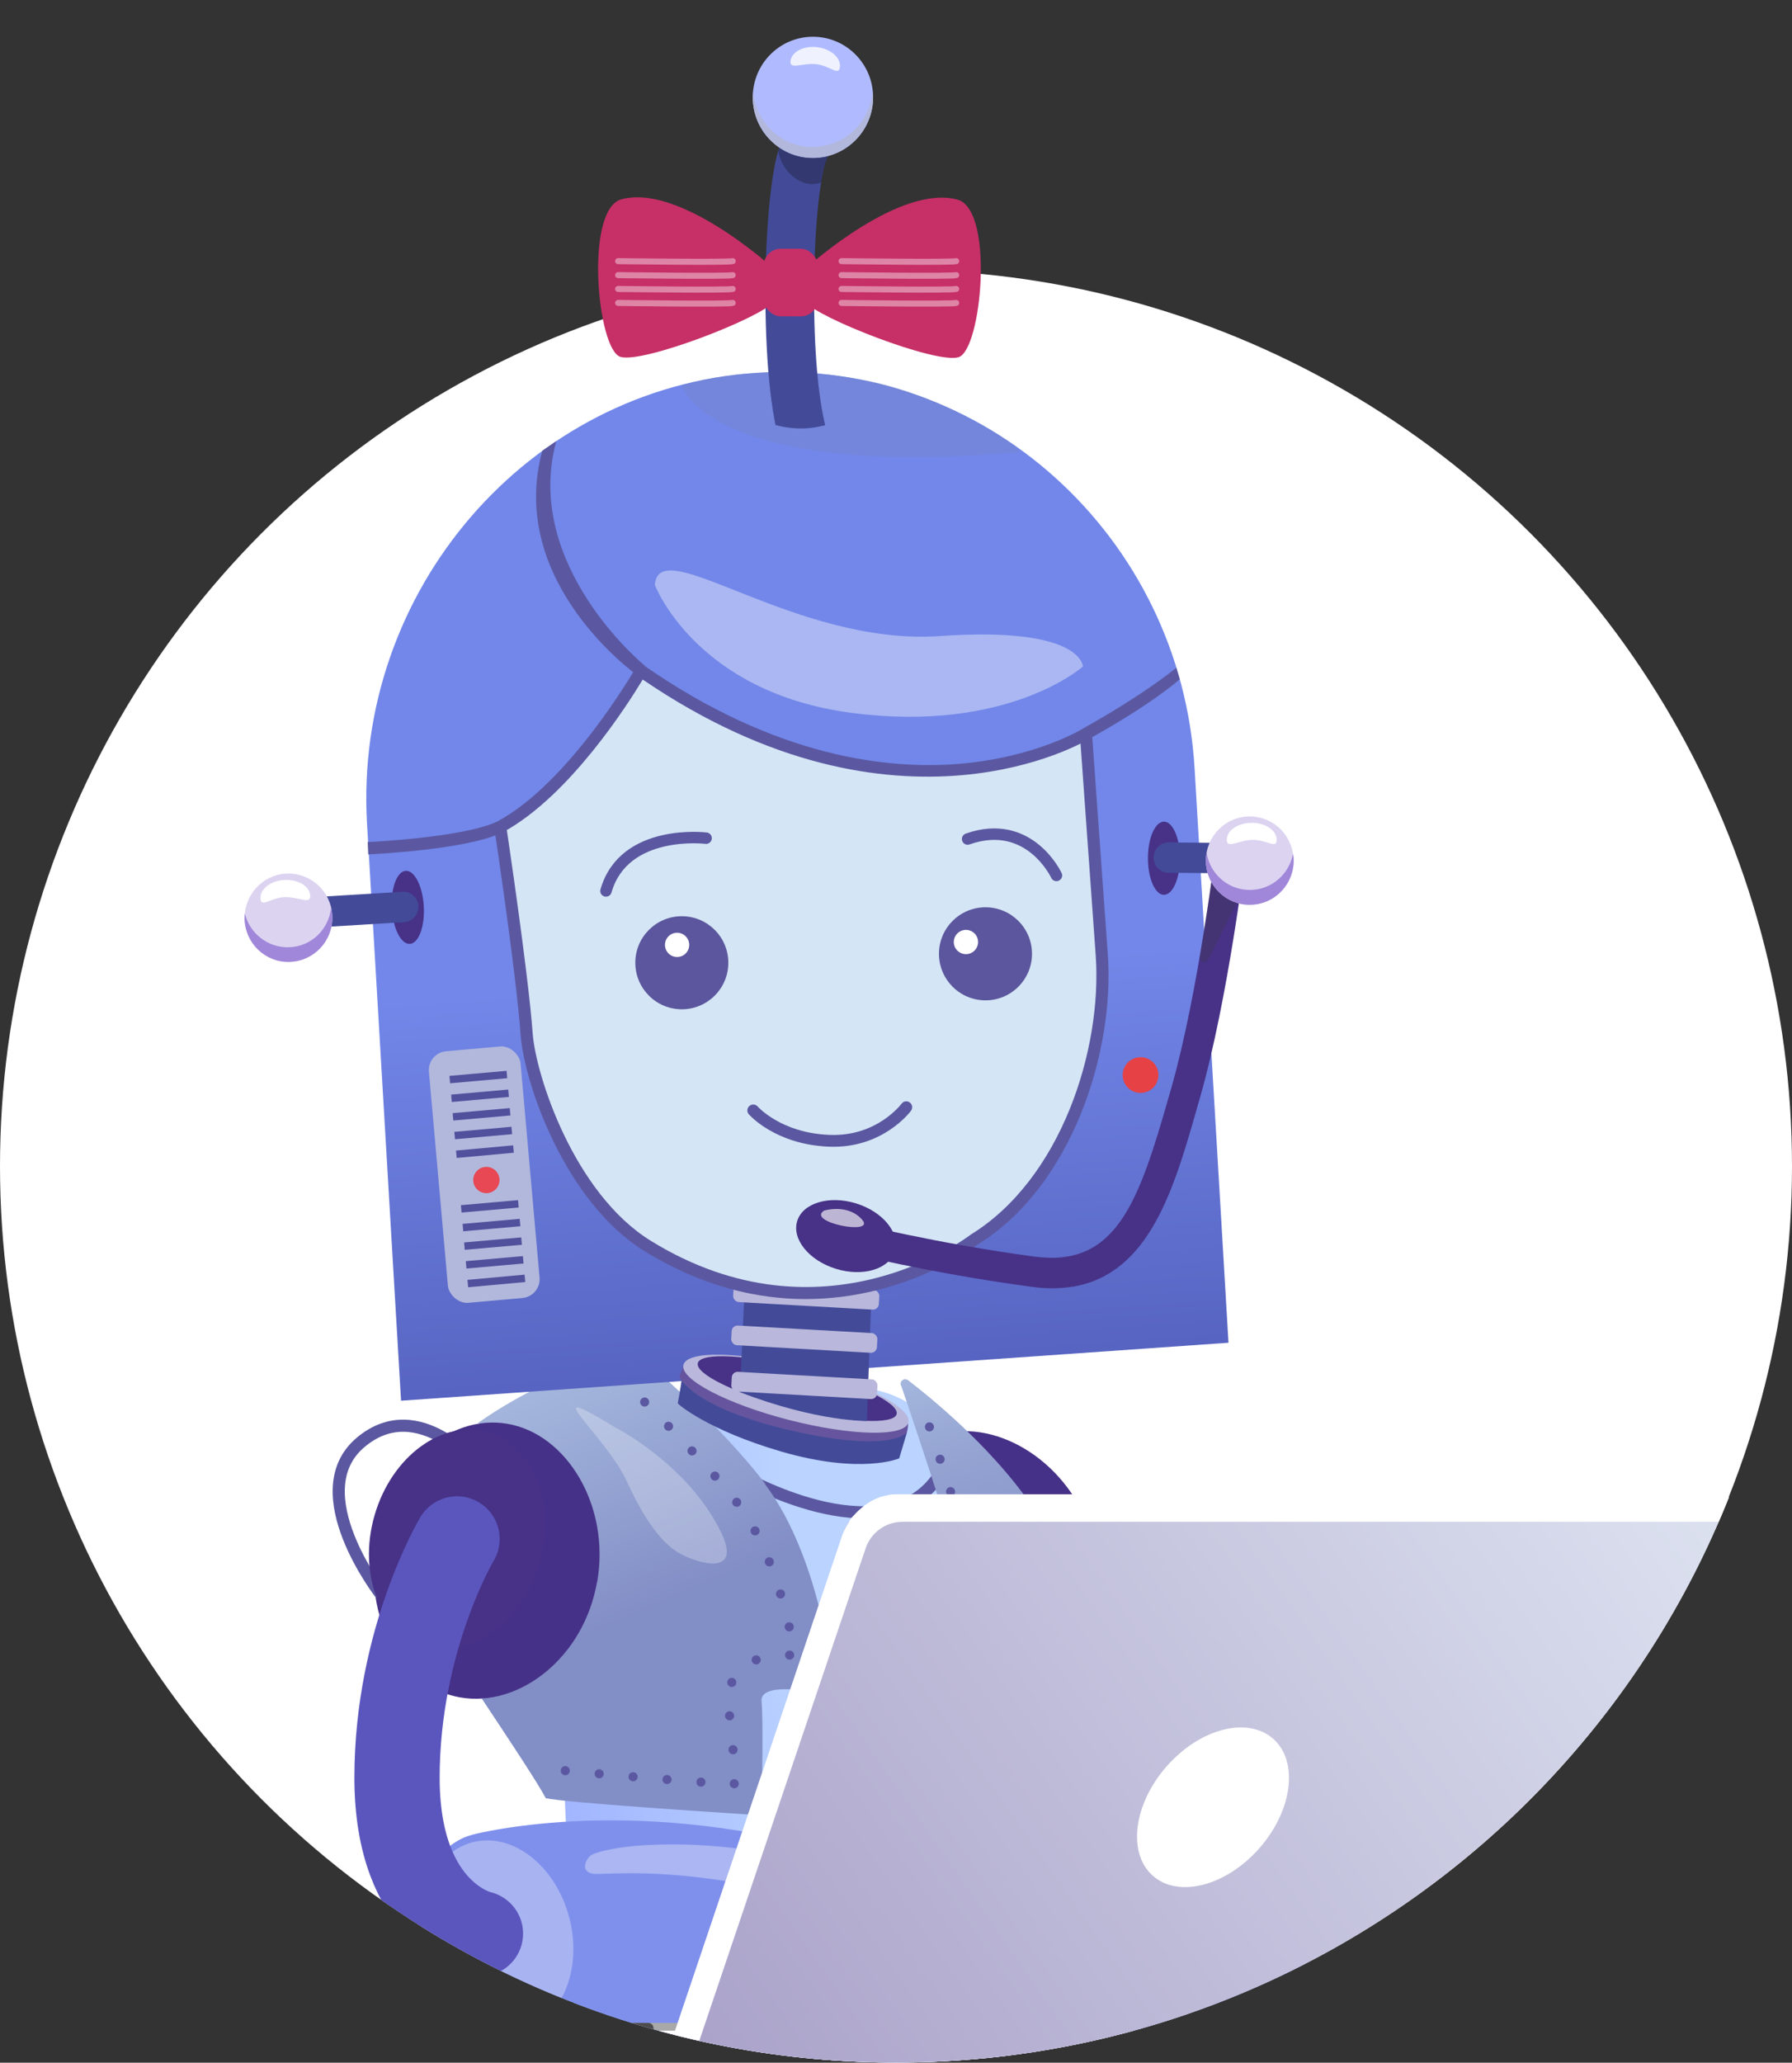 <?xml version="1.0" encoding="UTF-8"?>
<svg xmlns="http://www.w3.org/2000/svg" xmlns:xlink="http://www.w3.org/1999/xlink" viewBox="0 0 106.34 122.36">
  <rect x="0" y="0" width="106.34" height="122.36" fill="#333333" stroke="none"/>
  <defs>
    <clipPath id="uuid-083e93dc-8374-43a4-b35a-79c48d01ede8">
      <path d="m106.34,69.18c0,29.37-23.81,53.17-53.17,53.17S0,98.55,0,69.18V0h106.34v69.18Z" style="fill: none; stroke-width: 0px;"/>
    </clipPath>
    <clipPath id="uuid-143aabdb-51b5-4cd9-ac49-c5820f52cce6">
      <path id="uuid-d08f44d3-c5c0-4811-8959-0cd860719fe4" data-name="SVGID" d="m22.38,59.03l-.6-10.16c-.81-13.81,9.57-25.85,23.07-26.75h0c13.5-.9,25.22,9.66,26.04,23.47l2.01,34.06-49.1,3.44-.47-7.94-.95-16.12Z" style="fill: none; stroke-width: 0px;"/>
    </clipPath>
    <linearGradient id="uuid-c2e12ff6-9f31-4b91-afd6-11441eff3788" x1="9.47" y1="113.55" x2="49.16" y2="108.65" gradientUnits="userSpaceOnUse">
      <stop offset="0" stop-color="#7987ff"/>
      <stop offset="1" stop-color="#bad3ff"/>
    </linearGradient>
    <linearGradient id="uuid-96864582-3d21-4888-9c58-87c6a43af81d" x1="60.85" y1="97.62" x2="55.06" y2="74.81" gradientUnits="userSpaceOnUse">
      <stop offset="0" stop-color="#828ec6"/>
      <stop offset=".22" stop-color="#8693c9"/>
      <stop offset=".5" stop-color="#94a3d2"/>
      <stop offset=".82" stop-color="#abbee1"/>
      <stop offset="1" stop-color="#bbd1ec"/>
    </linearGradient>
    <linearGradient id="uuid-514ff23a-2480-46ec-85ee-052c45fbd5d8" x1="37.82" y1="95.77" x2="28.01" y2="73.32" gradientUnits="userSpaceOnUse">
      <stop offset="0" stop-color="#828ec6"/>
      <stop offset="1" stop-color="#bbd1ec"/>
    </linearGradient>
    <clipPath id="uuid-c08e1625-a856-4940-badc-819fba1fd68b">
      <path id="uuid-6e97abd5-eee9-4d06-8365-522c1bf27ef9" data-name="SVGID" d="m59.25,101.66l-.56,5.88c0,.1-.08.17-.17.17l-9.04.28c-.09,0-.18-.06-.22-.16l-2.45-5.86c-.06-.15.01-.3.15-.3l12.04-.29c.13,0,.25.14.24.29Z" style="fill: none; stroke-width: 0px;"/>
    </clipPath>
    <linearGradient id="uuid-807d8ff1-a540-402c-a59d-6d1c62c8ac8a" x1="46.89" y1="57.8" x2="50.91" y2="115.17" gradientUnits="userSpaceOnUse">
      <stop offset="0" stop-color="#7287e9"/>
      <stop offset="1" stop-color="#303188"/>
    </linearGradient>
    <clipPath id="uuid-d03b876b-1ea8-4933-a502-f608294748a0">
      <path d="m63.65,76.32c-.75.13-1.59.14-2.52,0-6.02-.81-10.78-2.01-10.82-2.02l.44-1.75s4.71,1.19,10.62,1.99c4.85.66,6.19-3.18,7.99-9.49l.15-.52c1.62-5.68,2.67-14.43,2.68-14.52l1.78.22c-.04.36-1.08,8.99-2.74,14.81l-.15.52c-1.4,4.93-2.84,10-7.43,10.77Z" style="fill: none; stroke-width: 0px;"/>
    </clipPath>
    <linearGradient id="uuid-9aa89deb-fb36-4d4e-903a-1167cb893b00" x1="114.46" y1="76.03" x2="34.29" y2="132.05" gradientUnits="userSpaceOnUse">
      <stop offset="0" stop-color="#d4e5f5"/>
      <stop offset="1" stop-color="#463188"/>
    </linearGradient>
  </defs>
  <g style="isolation: isolate;">
    <g id="uuid-bd428de6-483a-47b4-9e1e-5f0e70fede7c" data-name="Layer 1">
      <g>
        <circle cx="53.17" cy="69.18" r="53.17" style="fill: #fff; stroke-width: 0px;"/>
        <g style="clip-path: url(#uuid-083e93dc-8374-43a4-b35a-79c48d01ede8);">
          <g>
            <g>
              <path d="m62.95,93.44s2.92,8.94,5.57,13.36c2.65,4.42,7,9.15,7,9.15,0,0-3.08,1.95-3.8,2.17s-1.82,1.02-3.38-1.11-7.86-14.31-8.8-17.02c-.93-2.7,3.41-6.55,3.41-6.55Z" style="fill: #5b56bd; stroke-width: 0px;"/>
              <path d="m62.25,131.31s-2.83,1.09-3.97.36-2.8-3.91-3.05-4.56.22-1.05,2.78-4.41c3.07-4.03,7.16-8.62,9.69-10.08,1.61-.93,6.71-1.59,8.86,2.11s2.03,7.55-.51,9.59c-2.54,2.04-12.23,6.42-13.8,6.99Z" style="fill: #7f90ec; stroke-width: 0px;"/>
              <path d="m65.2,123.64c.06-.05.11-.1.17-.15.16-.15.33-.3.51-.47,2.28-2.11,5.47-4.1,7.71-5.59,0,0,0,0,.01,0,.72-.63.97-1.53.56-2.01-.37-.43-1.13-.4-1.81.03,0,0,0,0-.01,0-.09.06-.17.12-.26.19h0c-1.91,1.39-4.19,3.51-6.06,5.47-.59.62-1.05,1.09-1.4,1.46-.61.61-.96,1.57-.51,1.7.49.14.75-.36,1.09-.63Z" style="fill: #fff; opacity: .31; stroke-width: 0px;"/>
              <g style="clip-path: url(#uuid-143aabdb-51b5-4cd9-ac49-c5820f52cce6);">
                <path d="m40.67,23.41s1.01,5.44,19.56,3.83c0,0,1.61-7.26-8.27-6.85-9.88.4-11.29,3.02-11.29,3.02Z" style="fill: #36484a; opacity: .2; stroke-width: 0px;"/>
              </g>
              <ellipse cx="64.99" cy="64.14" rx="1.06" ry="1.06" transform="translate(-6.96 7.91) rotate(-6.62)" style="fill: #eee8d6; stroke-width: 0px;"/>
              <path d="m64.7,90.79c1.5,4.29-.39,8.76-3.77,9.94-3.38,1.18-7.33-1.34-8.83-5.63-1.5-4.29.02-8.73,3.4-9.91,3.38-1.18,7.7,1.31,9.2,5.6Z" style="fill: #463188; stroke-width: 0px;"/>
              <path d="m34.65,132.69s5.91,5.38,23.92,1.88l4.1-33.6s-2.76-16.59-10.58-18.49c-7.82-1.91-18.58,1.71-18.58,1.71l-.03,21.64,1.17,26.86Z" style="fill: url(#uuid-c2e12ff6-9f31-4b91-afd6-11441eff3788); stroke-width: 0px;"/>
              <path d="m43.92,87.51s8.36,4.82,11.69.19" style="fill: none; stroke: #5b58a1; stroke-miterlimit: 10; stroke-width: .72px;"/>
              <path d="m53.47,82.18c.94,2.74,3.92,11.54,4.95,16.23.21.95,1.04,1.64,2.01,1.68l.5.02-.19,6.68c0,.27.19.51.46.55l2.85.43s1.11-11.29-1.71-16.63c-2.25-4.25-6.72-7.94-8.46-9.27-.21-.16-.51.05-.42.31Z" style="fill: url(#uuid-96864582-3d21-4888-9c58-87c6a43af81d); stroke-width: 0px;"/>
              <path d="m63.32,106.85l-1.76-.27.2-7.23-1.29-.06c-.61-.03-1.13-.46-1.26-1.05-.88-3.96-3.14-10.88-4.38-14.57" style="fill: none; stroke: #5b58a1; stroke-dasharray: 0 0 0 2.02; stroke-linecap: round; stroke-miterlimit: 10; stroke-width: .54px;"/>
              <path d="m45.41,88.02c-1.92-2.54-4.9-5.34-6.59-6.85-.8-.72-1.93-.93-2.95-.56-1.83.66-4.87,1.93-7.52,3.81,4.17.49,7.08,3.85,7.08,8.15,0,4.14-2.9,7.49-6.84,8.19,1.6,2.41,3.27,4.92,3.8,5.91,1.2.26,9.67.81,12.13.97.37.02.68-.26.68-.63.03-1.49.09-5.01-.01-6.08-.1-1.08,2.45-.69,3.62-.49.27.04.52-.16.52-.44,0-2.09-1.12-8.24-3.94-11.97Z" style="fill: url(#uuid-514ff23a-2480-46ec-85ee-052c45fbd5d8); stroke-width: 0px;"/>
              <path d="m35.34,80.37c1.51,1.34,6.49,6.25,8.47,8.86,1.9,2.52,2.96,6.47,3.35,8.96-.18,0-.35-.02-.52-.02-.47,0-1.89,0-2.79.99-.48.53-.71,1.22-.64,1.94.05.55.39,2.52.36,4.75-4.96-.32-10.59-.86-12.03-1.01" style="fill: none; stroke: #5b58a1; stroke-dasharray: 0 0 0 2.02; stroke-linecap: round; stroke-miterlimit: 10; stroke-width: .54px;"/>
              <g>
                <path d="m59.37,101.88l-.04-.5.42.66-.41,5.82c-.02.34-.26.58-.57.58l-9.3.02-.76-2.26,10.67-4.34Z" style="fill: #bbd1ec; mix-blend-mode: multiply; stroke-width: 0px;"/>
                <path d="m59.25,101.66l-.56,5.88c0,.1-.08.17-.17.17l-9.04.28c-.09,0-.18-.06-.22-.16l-2.45-5.86c-.06-.15.01-.3.15-.3l12.04-.29c.13,0,.25.14.24.29Z" style="fill: #bbdef5; stroke-width: 0px;"/>
                <g style="clip-path: url(#uuid-c08e1625-a856-4940-badc-819fba1fd68b);">
                  <polygon points="48.41 105.3 55.72 102.52 54.28 107.59 49.35 108.08 48.41 105.3" style="fill: #fff; opacity: .3; stroke-width: 0px;"/>
                </g>
                <path d="m59.25,101.66l-.56,5.88c0,.1-.08.17-.17.17l-9.04.28c-.09,0-.18-.06-.22-.16l-2.45-5.86c-.06-.15.01-.3.15-.3l12.04-.29c.13,0,.25.14.24.29Z" style="fill: none; stroke: #5b58a1; stroke-miterlimit: 10; stroke-width: .47px;"/>
                <polyline points="48.13 102.62 48.41 103.03 48.77 102.48 49.15 102.93 49.53 102.51 49.87 102.82 50.19 102.41 50.65 102.8 51.05 102.33 51.46 102.76 51.81 102.6 52.22 102.87" style="fill: none; stroke: #fff; stroke-miterlimit: 10; stroke-width: .24px;"/>
                <polyline points="54.35 102.9 54.71 102.35 55.09 102.8 55.48 102.38 55.81 102.69 56.14 102.28 56.6 102.67 56.99 102.2 57.41 102.63 57.75 102.47 58.16 102.74" style="fill: none; stroke: #fff; stroke-miterlimit: 10; stroke-width: .24px;"/>
                <polyline points="48.91 104.66 49.27 104.11 49.65 104.56 50.04 104.14 50.37 104.45 50.7 104.04 51.16 104.43" style="fill: none; stroke: #fff; stroke-miterlimit: 10; stroke-width: .24px;"/>
                <polyline points="52.25 103.9 52.69 104.32 52.89 103.89 53.37 104.3 53.72 103.76 54.16 104.32 54.46 103.95 54.77 104.33 55.17 103.91" style="fill: none; stroke: #fff; stroke-miterlimit: 10; stroke-width: .24px;"/>
                <polyline points="58.09 103.88 57.79 104.31 57.12 103.75 56.9 104.33 56.48 103.84 56.19 104.35 55.9 103.89" style="fill: none; stroke: #fff; stroke-miterlimit: 10; stroke-width: .24px;"/>
                <polyline points="49.08 105.81 49.33 105.43 49.77 105.82 50.26 105.28 50.57 105.7 51.1 105.13 51.49 105.71 51.73 105.08 52.38 105.75 52.8 105.16 53.12 105.62 53.58 105.16" style="fill: none; stroke: #fff; stroke-miterlimit: 10; stroke-width: .24px;"/>
                <polyline points="54.45 105.25 54.79 105.67 55.15 105.15 55.52 105.67 56.02 105.06 56.46 105.63 56.9 105.03 57.44 105.59 58.05 105.06 58.17 105.47" style="fill: none; stroke: #fff; stroke-miterlimit: 10; stroke-width: .24px;"/>
                <path d="m51.45,107.1s.35-.67.37-.66.41.58.41.58l.25-.56.35.43.44-.32.4.28.3-.51.45.57.4-.5.3.35.34-.39.4.51.4-.44.43.42.31-.35" style="fill: none; stroke: #fff; stroke-miterlimit: 10; stroke-width: .24px;"/>
              </g>
              <ellipse cx="56.54" cy="110.06" rx=".72" ry=".73" style="fill: #3b5c68; mix-blend-mode: multiply; opacity: .3; stroke-width: 0px;"/>
              <ellipse cx="56.42" cy="109.93" rx=".72" ry=".73" style="fill: #dff1fb; stroke-width: 0px;"/>
              <circle cx="53.42" cy="109.99" r=".47" style="fill: #3b5c68; mix-blend-mode: multiply; opacity: .3; stroke-width: 0px;"/>
              <circle cx="53.34" cy="109.91" r=".47" style="fill: #e64246; stroke-width: 0px;"/>
              <circle cx="51.57" cy="109.99" r=".47" style="fill: #3b5c68; mix-blend-mode: multiply; opacity: .3; stroke-width: 0px;"/>
              <circle cx="51.49" cy="109.91" r=".47" style="fill: #7780bd; stroke-width: 0px;"/>
              <path d="m35.43,93.83c-.77,4.48-4.6,7.47-8.12,6.86-3.53-.61-5.76-4.73-4.98-9.22.77-4.48,4.26-7.62,7.79-7.01,3.53.61,6.1,4.88,5.32,9.37Z" style="fill: #463188; stroke-width: 0px;"/>
              <path d="m28.51,87.18s-3.63-4.57-7.12-1.61c-3.49,2.96,1.21,9,1.21,9" style="fill: none; stroke: #5b58a1; stroke-miterlimit: 10; stroke-width: .72px;"/>
              <g>
                <path d="m26.88,109.37c.62-.42,1-.53,2.12-.75,4.15-.79,15.33-1.97,29.02,4.35l.45,5.28s-8.76,7.63-23.69,4.73c-8.87-1.72-10.61-6.2-9.94-9.65.45-2.35,1.42-3.54,2.04-3.96Z" style="fill: #7f90ec; stroke-width: 0px;"/>
                <path d="m48.25,110.51l.1.03c.54.15,1.22.52,1.06,1.38-.12.66-1.09.88-1.72.67-5.15-1.41-9.08-1.52-11.13-1.46-.59.02-.55.02-.99.03-1.33.08-.79-.95-.46-1.13.5-.27,1.84-.47,2.7-.54,1.9-.15,5.6-.22,10.45,1.01Z" style="fill: #fff; opacity: .34; stroke-width: 0px;"/>
                <ellipse cx="29.49" cy="114.88" rx="4.43" ry="5.78" transform="translate(-27.89 11.08) rotate(-14.54)" style="fill: #fff; opacity: .32; stroke-width: 0px;"/>
              </g>
              <ellipse cx="27.11" cy="91.3" rx="6.6" ry="5.09" transform="translate(-68.12 91.84) rotate(-73.79)" style="fill: #473287; stroke-width: 0px;"/>
              <path d="m28.51,114.7s-4.95-1.05-4.95-9.25,3.56-14.16,3.56-14.16" style="fill: none; stroke: #5b56bd; stroke-linecap: round; stroke-linejoin: round; stroke-width: 5.06px;"/>
              <ellipse cx="24.2" cy="53.82" rx=".95" ry="2.17" transform="translate(-2.93 1.42) rotate(-3.16)" style="fill: #2d363d; stroke-width: 0px;"/>
              <path d="m24.11,52.16s.93,2.16.03,3.37" style="fill: none; stroke: #2d363d; stroke-linecap: round; stroke-miterlimit: 10; stroke-width: .63px;"/>
              <path d="m15.46,53.3c.03.56.58-.03,1.39-.08s1.59.47,1.56-.09-.72-.97-1.53-.93-1.45.53-1.42,1.09Z" style="fill: #dcf0fb; stroke-width: 0px;"/>
              <path d="m22.38,59.03l-.6-10.16c-.81-13.81,9.57-25.85,23.07-26.75h0c13.5-.9,25.22,9.66,26.04,23.47l2.01,34.06-49.1,3.44-.47-7.94-.95-16.12Z" style="fill: url(#uuid-807d8ff1-a540-402c-a59d-6d1c62c8ac8a); stroke-width: 0px;"/>
              <path d="m40.47,22.86s1.53,5.57,20.08,3.95c0,0-.31-.62-4.01-2.48-1.28-.64-3.12-1.31-4.43-1.61-6.73-1.51-11.64.13-11.64.13Z" style="fill: #7583bf; mix-blend-mode: multiply; opacity: .35; stroke-width: 0px;"/>
              <path d="m22.38,59.03l-.6-10.16c-.81-13.81,9.57-25.85,23.07-26.75h0c13.5-.9,25.22,9.66,26.04,23.47l2.01,34.06-49.1,3.44-.47-7.94-.95-16.12Z" style="fill: none; stroke-width: 0px;"/>
              <rect x="26" y="62.19" width="5.46" height="14.98" rx="1.12" ry="1.12" transform="translate(-6.04 2.81) rotate(-5.07)" style="fill: #b2b8dc; stroke-width: 0px;"/>
              <g>
                <g>
                  <line x1="26.69" y1="64.04" x2="30.08" y2="63.74" style="fill: none; stroke: #51509d; stroke-miterlimit: 10; stroke-width: .44px;"/>
                  <line x1="26.79" y1="65.15" x2="30.18" y2="64.85" style="fill: none; stroke: #51509d; stroke-miterlimit: 10; stroke-width: .44px;"/>
                  <line x1="26.88" y1="66.25" x2="30.27" y2="65.95" style="fill: none; stroke: #51509d; stroke-miterlimit: 10; stroke-width: .44px;"/>
                  <line x1="26.98" y1="67.36" x2="30.37" y2="67.06" style="fill: none; stroke: #51509d; stroke-miterlimit: 10; stroke-width: .44px;"/>
                  <line x1="27.08" y1="68.47" x2="30.47" y2="68.16" style="fill: none; stroke: #51509d; stroke-miterlimit: 10; stroke-width: .44px;"/>
                </g>
                <g>
                  <line x1="27.37" y1="71.71" x2="30.76" y2="71.41" style="fill: none; stroke: #51509d; stroke-miterlimit: 10; stroke-width: .44px;"/>
                  <line x1="27.47" y1="72.82" x2="30.86" y2="72.52" style="fill: none; stroke: #51509d; stroke-miterlimit: 10; stroke-width: .44px;"/>
                  <line x1="27.56" y1="73.92" x2="30.95" y2="73.62" style="fill: none; stroke: #51509d; stroke-miterlimit: 10; stroke-width: .44px;"/>
                  <line x1="27.66" y1="75.03" x2="31.05" y2="74.73" style="fill: none; stroke: #51509d; stroke-miterlimit: 10; stroke-width: .44px;"/>
                  <line x1="27.76" y1="76.14" x2="31.15" y2="75.83" style="fill: none; stroke: #51509d; stroke-miterlimit: 10; stroke-width: .44px;"/>
                </g>
              </g>
              <ellipse cx="28.86" cy="70" rx=".78" ry=".78" transform="translate(-6.2 2.89) rotate(-5.18)" style="fill: #e74854; stroke-width: 0px;"/>
              <ellipse cx="67.68" cy="63.78" rx="1.06" ry="1.06" transform="translate(-6.9 8.22) rotate(-6.62)" style="fill: #e64246; stroke-width: 0px;"/>
              <path d="m53.82,84.97l-.46,1.54s-2.24.98-7.02-.41c-4.34-1.27-6.13-2.81-6.12-2.86.29-1.53.33-2.26.33-2.26l13.27,3.99Z" style="fill: #434b99; stroke-width: 0px;"/>
              <path d="m53.78,83.94s.22.31.04,1.02c0,0-.83,1.27-6.82-.09-5.98-1.37-6.69-3.2-6.69-3.2l.35-.91,13.12,3.18Z" style="fill: #66559e; stroke-width: 0px;"/>
              <ellipse cx="47.23" cy="82.68" rx="1.61" ry="6.89" transform="translate(-44.59 107.89) rotate(-75.62)" style="fill: #b9b7db; stroke-width: 0px;"/>
              <ellipse cx="47.31" cy="82.38" rx="1.22" ry="6.09" transform="translate(-44.24 107.74) rotate(-75.62)" style="fill: #473287; stroke-width: 0px;"/>
              <path d="m51.72,76.59l-.28,7.7s-2.96.06-7.53-1.71l.3-6.61,7.5.62Z" style="fill: #434b99; stroke-width: 0px;"/>
              <rect id="uuid-ba925273-5853-4d85-ae64-8e480a309032" data-name="SVGID" x="43.51" y="76.29" width="8.66" height="1.17" rx=".35" ry=".35" transform="translate(4.41 -2.57) rotate(3.23)" style="fill: #b9b7db; stroke-width: 0px;"/>
              <rect x="43.4" y="78.85" width="8.66" height="1.17" rx=".35" ry=".35" transform="translate(4.55 -2.56) rotate(3.23)" style="fill: #b9b7db; stroke-width: 0px;"/>
              <rect x="43.4" y="81.6" width="8.66" height="1.17" rx=".35" ry=".35" transform="translate(4.71 -2.56) rotate(3.23)" style="fill: #b9b7db; stroke-width: 0px;"/>
              <path id="uuid-d79e6b73-8c30-44b5-bba4-f6b7cfadaf37" data-name="SVGID" d="m46.84,79.97l-3.11-.18c-.19-.01-.34-.18-.33-.37l.03-.46c.01-.19.18-.34.37-.33l7.94.45c.19.01.34.18.33.37l-.03.46c-.01.19-.18.34-.37.33l-4.83-.27" style="fill: none; stroke-width: 0px;"/>
              <path d="m38.19,74.04c-4.59-2.83-6.99-9.81-7.19-12.59-.27-3.71-1.56-12.28-1.56-12.28,4.44-2.39,8.35-9.25,8.35-9.25,15.34,10.66,26.39,3.74,26.39,3.74l.94,13.11c.43,6.02-2.3,13.66-7.56,16.89,0,0-8.78,6.93-19.38.39Z" style="fill: #d4e5f5; stroke-width: 0px;"/>
              <ellipse cx="24.2" cy="53.82" rx=".95" ry="2.17" transform="translate(-2.93 1.42) rotate(-3.16)" style="fill: #473287; stroke-width: 0px;"/>
              <path d="m24.82,53.75c.03.5-.35.92-.84.95l-7.21.44v-1.81l7.11-.43c.49-.03.92.35.95.84Z" style="fill: #434b99; stroke-width: 0px;"/>
              <ellipse cx="17.12" cy="54.44" rx="2.6" ry="2.62" transform="translate(-3.04 1.05) rotate(-3.23)" style="fill: #dcd3f1; stroke-width: 0px;"/>
              <path d="m48.31,17.84c.02,3.68.34,6.11.66,7.38-.33.09-.67.15-1.02.18-.67.05-1.32-.02-1.93-.19-.23-1.13-.42-2.63-.52-4.61-.19-3.66-.03-7.82.4-10.36.19-1.1.59-3.38,2.34-3.38l.79,1.63c.48,0,0,.99.08.85-.36.6-.84,3.89-.8,8.5Z" style="fill: #434b99; stroke-width: 0px;"/>
              <path d="m45.74,15.79s-5.48-4.96-8.92-3.95c-2.13.73-1.37,8.92,0,9.33,1.37.4,8.44-2.36,9.06-3.26l-.14-2.11Z" style="fill: #c72f67; stroke-width: 0px;"/>
              <path d="m47.96,15.8s5.49-4.95,8.92-3.94c2.13.74,1.36,8.92,0,9.33s-8.44-2.37-9.06-3.27l.14-2.11Z" style="fill: #c72f67; stroke-width: 0px;"/>
              <rect x="45.32" y="14.76" width="3.21" height="4.01" rx="1.01" ry="1.01" transform="translate(93.84 33.55) rotate(-179.97)" style="fill: #c72f67; stroke-width: 0px;"/>
              <path d="m46.18,8.96s.11.94.96,1.58,1.59.28,1.59.28c0,0,.11-.68.25-1.13s.4-1.07.4-1.07l-2.82-.78-.38,1.12Z" style="fill: #14161c; opacity: .33; stroke-width: 0px;"/>
              <ellipse cx="48.24" cy="5.77" rx="3.57" ry="3.59" style="fill: #b0bbff; stroke-width: 0px;"/>
              <path d="m48.24,8.71c1.86,0,3.37-1.44,3.54-3.26,0,.11.03.21.03.33,0,1.98-1.6,3.59-3.57,3.59-1.97,0-3.57-1.61-3.57-3.59,0-.11.02-.21.03-.32.17,1.83,1.67,3.26,3.53,3.26Z" style="fill: #b2b8dc; mix-blend-mode: multiply; stroke-width: 0px;"/>
              <g style="opacity: .41;">
                <g>
                  <path d="m43.48,15.49c-.23.09-6.8,0-6.8,0" style="fill: none; stroke: #fff; stroke-linecap: round; stroke-miterlimit: 10; stroke-width: .36px;"/>
                  <path d="m43.48,16.32c-.23.09-6.8,0-6.8,0" style="fill: none; stroke: #fff; stroke-linecap: round; stroke-miterlimit: 10; stroke-width: .36px;"/>
                  <path d="m43.48,17.14c-.23.09-6.8,0-6.8,0" style="fill: none; stroke: #fff; stroke-linecap: round; stroke-miterlimit: 10; stroke-width: .36px;"/>
                  <path d="m43.48,17.97c-.23.09-6.8,0-6.8,0" style="fill: none; stroke: #fff; stroke-linecap: round; stroke-miterlimit: 10; stroke-width: .36px;"/>
                </g>
                <g>
                  <path d="m56.74,15.49c-.23.09-6.8,0-6.8,0" style="fill: none; stroke: #fff; stroke-linecap: round; stroke-miterlimit: 10; stroke-width: .36px;"/>
                  <path d="m56.74,16.32c-.23.09-6.8,0-6.8,0" style="fill: none; stroke: #fff; stroke-linecap: round; stroke-miterlimit: 10; stroke-width: .36px;"/>
                  <path d="m56.74,17.14c-.23.09-6.8,0-6.8,0" style="fill: none; stroke: #fff; stroke-linecap: round; stroke-miterlimit: 10; stroke-width: .36px;"/>
                  <path d="m56.74,17.97c-.23.09-6.8,0-6.8,0" style="fill: none; stroke: #fff; stroke-linecap: round; stroke-miterlimit: 10; stroke-width: .36px;"/>
                </g>
              </g>
              <path d="m44.97,24.48s1.26,1.56,5.44.35l9.68-.96S63.21.54,62.96.49s-26.36-1.26-26.61-1.11-4.03,19.2-2.37,23.69,10.99,1.41,10.99,1.41Z" style="fill: none; stroke-width: 0px;"/>
              <g>
                <path d="m47.81,77.06c-2.85,0-6.11-.72-9.56-2.84-4.7-2.9-7.15-9.93-7.36-12.87-.26-3.65-1.55-12.17-1.56-12.25l.71-.11c.01.09,1.3,8.63,1.57,12.31.18,2.46,2.44,9.49,7.02,12.31,10.27,6.33,18.88-.3,18.97-.37,5.37-3.3,7.82-11,7.42-16.58l-.94-13.11.72-.05.94,13.11c.42,5.79-2.15,13.8-7.73,17.22-.04.03-4.2,3.23-10.2,3.23Z" style="fill: #5b58a1; stroke-width: 0px;"/>
                <g>
                  <path d="m21.85,50.67l-.03-.72c.06,0,5.71-.26,7.71-1.23,4.28-2.31,8.16-9.04,8.2-9.11l.2-.34.32.23c7.82,5.43,14.47,6.16,18.67,5.81,4.55-.38,7.3-2.06,7.32-2.08,3.81-2.13,5.55-3.61,5.56-3.62l.21.68c-.07.06-1.53,1.4-5.41,3.56-.1.06-11.26,6.82-26.46-3.54-.86,1.43-4.34,6.92-8.3,9.06-2.15,1.05-7.77,1.3-8.01,1.31Z" style="fill: #5b58a1; stroke-width: 0px;"/>
                  <path d="m37.83,40.07c-.08-.06-7.77-5.52-5.65-13.33l.83-.57c-2,7.34,5.18,13.27,5.26,13.32l-.44.58Z" style="fill: #5b58a1; stroke-width: 0px;"/>
                </g>
              </g>
              <g>
                <circle cx="40.46" cy="57.11" r="2.76" style="fill: #5b569d; stroke-width: 0px;"/>
                <circle cx="40.18" cy="56.05" r=".72" style="fill: #fff; stroke-width: 0px;"/>
              </g>
              <g>
                <circle cx="58.48" cy="56.58" r="2.76" style="fill: #5b569d; stroke-width: 0px;"/>
                <circle cx="57.32" cy="55.88" r=".72" style="fill: #fff; stroke-width: 0px;"/>
              </g>
              <path d="m38.86,34.7s2.42,6.38,11.69,7.59c9.27,1.21,13.71-2.75,13.71-2.75,0,0-.01-2.4-8.47-1.81-8.67.6-16.73-6.25-16.93-3.02Z" style="fill: #fff; opacity: .4; stroke-width: 0px;"/>
              <path d="m36.48,84.66s4.37,2.2,6.32,6.26c1.23,2.57-1.29,1.87-2.46,1.23-.72-.39-1.86-1.44-3.12-4.23s-5.72-6.3-.74-3.26Z" style="fill: #fff; mix-blend-mode: screen; opacity: .27; stroke-width: 0px;"/>
              <path d="m63.65,76.32c-.75.13-1.59.14-2.52,0-6.02-.81-10.78-2.01-10.82-2.02l.44-1.75s4.71,1.19,10.62,1.99c4.85.66,6.19-3.18,7.99-9.49l.15-.52c1.62-5.68,2.67-14.43,2.68-14.52l1.78.22c-.04.36-1.08,8.99-2.74,14.81l-.15.52c-1.4,4.93-2.84,10-7.43,10.77Z" style="fill: #473287; stroke-width: 0px;"/>
              <path d="m63.65,76.32c-.75.13-1.59.14-2.52,0-6.02-.81-10.78-2.01-10.82-2.02l.44-1.75s4.71,1.19,10.62,1.99c4.85.66,6.19-3.18,7.99-9.49l.15-.52c1.62-5.68,2.67-14.43,2.68-14.52l1.78.22c-.04.36-1.08,8.99-2.74,14.81l-.15.52c-1.4,4.93-2.84,10-7.43,10.77Z" style="fill: none; stroke-width: 0px;"/>
              <ellipse cx="50.2" cy="73.33" rx="2.03" ry="3.03" transform="translate(-34.67 99.67) rotate(-72.85)" style="fill: #473287; stroke-width: 0px;"/>
              <path d="m48.91,71.81s1.4-.43,2.25.54-3.37.15-2.25-.54Z" style="fill: #fff; opacity: .64; stroke-width: 0px;"/>
              <g>
                <path d="m41.9,49.72s-4.87-.6-5.94,3.13" style="fill: none; stroke: #5b58a1; stroke-linecap: round; stroke-miterlimit: 10; stroke-width: .68px;"/>
                <path d="m62.69,51.93s-1.6-3.45-5.27-2.16" style="fill: none; stroke: #5b58a1; stroke-linecap: round; stroke-miterlimit: 10; stroke-width: .68px;"/>
                <path d="m53.78,65.68s-1.55,2.12-4.58,1.99c-3.04-.12-4.5-1.8-4.5-1.8" style="fill: none; stroke: #5b58a1; stroke-linecap: round; stroke-miterlimit: 10; stroke-width: .7px;"/>
              </g>
              <path d="m49.84,3.98c-.07.55-.57-.07-1.38-.17s-1.62.36-1.55-.19c.07-.55.78-.92,1.59-.82.81.1,1.41.63,1.34,1.19Z" style="fill: #fff; opacity: .8; stroke-width: 0px;"/>
              <g style="clip-path: url(#uuid-d03b876b-1ea8-4933-a502-f608294748a0);">
                <path d="m74.93,49.97l-3.56.02s-.97,9.53.54,6.53c3.67-7.26,3.01-6.55,3.01-6.55Z" style="fill: #3a3c3d; opacity: .26; stroke-width: 0px;"/>
              </g>
              <ellipse cx="69.07" cy="50.91" rx=".95" ry="2.17" style="fill: #473287; stroke-width: 0px;"/>
              <path d="m75.14,51.83s0,0,0,0l-5.79-.06c-.5,0-.9-.41-.89-.91,0-.5.41-.89.91-.89l5.79.06c.5,0,.9.41.89.91,0,.49-.41.89-.9.89Z" style="fill: #434b99; stroke-width: 0px;"/>
              <ellipse cx="74.16" cy="51.05" rx="2.6" ry="2.62" style="fill: #dcd3f1; stroke-width: 0px;"/>
              <path d="m17.14,56.19c1.33-.03,2.38-1.06,2.51-2.36.04.18.07.36.07.54.04,1.45-1.1,2.65-2.54,2.69-1.44.04-2.63-1.11-2.67-2.55,0-.11.01-.22.02-.33.28,1.18,1.35,2.04,2.6,2.01Z" style="fill: #a087d9; stroke-width: 0px;"/>
              <path d="m74.24,52.79c-1.33.04-2.44-.93-2.64-2.21-.03.18-.05.36-.04.55.04,1.45,1.24,2.59,2.68,2.54,1.44-.04,2.57-1.25,2.53-2.7,0-.11-.03-.22-.04-.33-.22,1.19-1.23,2.11-2.48,2.15Z" style="fill: #a087d9; stroke-width: 0px;"/>
              <path d="m15.46,53.3c.03.56.58-.03,1.39-.08s1.59.47,1.56-.09-.72-.97-1.53-.93-1.45.53-1.42,1.09Z" style="fill: #fff; stroke-width: 0px;"/>
              <path d="m75.76,49.82c0,.56-.58,0-1.4,0s-1.56.56-1.56,0,.66-1.01,1.48-1.01,1.48.45,1.48,1.01Z" style="fill: #fff; stroke-width: 0px;"/>
            </g>
            <g>
              <rect x="30.43" y="120" width="4.63" height="1.77" rx=".29" ry=".29" style="fill: #a8a8a8; stroke-width: 0px;"/>
              <rect x="35.93" y="120" width="4.63" height="1.77" rx=".29" ry=".29" style="fill: #a8a8a8; stroke-width: 0px;"/>
              <rect x="34.15" y="120" width="4.63" height="1.77" rx=".29" ry=".29" style="fill: #4c4c4c; stroke-width: 0px;"/>
              <rect x="24.93" y="120" width="4.63" height="1.77" rx=".29" ry=".29" style="fill: #a8a8a8; stroke-width: 0px;"/>
              <rect x="28.65" y="120" width="4.63" height="1.77" rx=".29" ry=".29" style="fill: #4c4c4c; stroke-width: 0px;"/>
              <rect x="23.15" y="120" width="4.63" height="1.77" rx=".29" ry=".29" style="fill: #4c4c4c; stroke-width: 0px;"/>
              <path d="m16.72,120.46h73.66v2.78H16.72c-.77,0-1.39-.62-1.39-1.39h0c0-.77.62-1.39,1.39-1.39Z" style="fill: #fff; stroke-width: 0px;"/>
              <path d="m103.49,90.27c0,.24-.05.48-.14.75l-10.09,29.88c-.44,1.31-1.86,2.37-3.17,2.37h-48.6c-.09,0-.18,0-.28-.02h-.02c-.11-.01-.22-.03-.32-.07-.9-.28-1.31-1.18-.95-2.27l10.09-29.88c.02-.08.06-.16.09-.24.02-.08.07-.17.11-.25.06-.09.1-.17.16-.25.05-.06.08-.13.13-.18,0-.01,0-.02.01-.02.14-.17.29-.33.46-.48.56-.51,1.25-.86,1.94-.93.09-.01.17-.01.26-.01h48.6c.77,0,1.33.37,1.57.94.09.21.14.44.14.69Z" style="fill: #fff; stroke-width: 0px;"/>
              <path d="m103.49,90.27c0,.24-.05.48-.14.75l-10.09,29.88c-.44,1.31-1.86,2.37-3.17,2.37h-48.6c-.09,0-.18,0-.28-.02h-.02c-.11-.01-.22-.03-.32-.07-.9-.28-1.31-1.18-.95-2.27l10.09-29.88c.02-.08.06-.16.09-.24.02-.08.07-.17.11-.25.06-.09.1-.17.16-.25.05-.06.08-.13.13-.18,0-.01,0-.02.01-.02.14-.17.29-.33.46-.48.56-.51,1.25-.86,1.94-.93.09-.01.17-.01.26-.01h48.6c.77,0,1.33.37,1.57.94.09.21.14.44.14.69Z" style="fill: url(#uuid-9aa89deb-fb36-4d4e-903a-1167cb893b00); opacity: .5; stroke-width: 0px;"/>
              <path d="m51.37,91.84c.32-.94,1.2-1.57,2.19-1.57h49.93c0-.25-.05-.48-.14-.69-.24-.57-.8-.94-1.57-.94h-48.6c-.09,0-.17,0-.26.01-.14.01-.28.05-.41.08h0s-.74.12-1.49.81c-.01.01-.03.02-.05.04-.04.03-.06.07-.1.1-.05.05-.11.11-.16.17-.07.07-.14.14-.2.21-.01,0-.01.01-.01.02-.05.06-.08.13-.13.18h.03c-.14.22-.28.46-.4.75l-10.09,29.88c-.36,1.09.06,2,.95,2.27.1.03.21.06.32.07-.14-.39-.13-.87.05-1.38l10.14-30.01Z" style="fill: #fff; stroke-width: 0px;"/>
              <ellipse cx="71.98" cy="107.21" rx="5.41" ry="3.67" transform="translate(-56.1 90.77) rotate(-48.81)" style="fill: #fff; stroke-width: 0px;"/>
            </g>
          </g>
        </g>
      </g>
    </g>
  </g>
</svg>